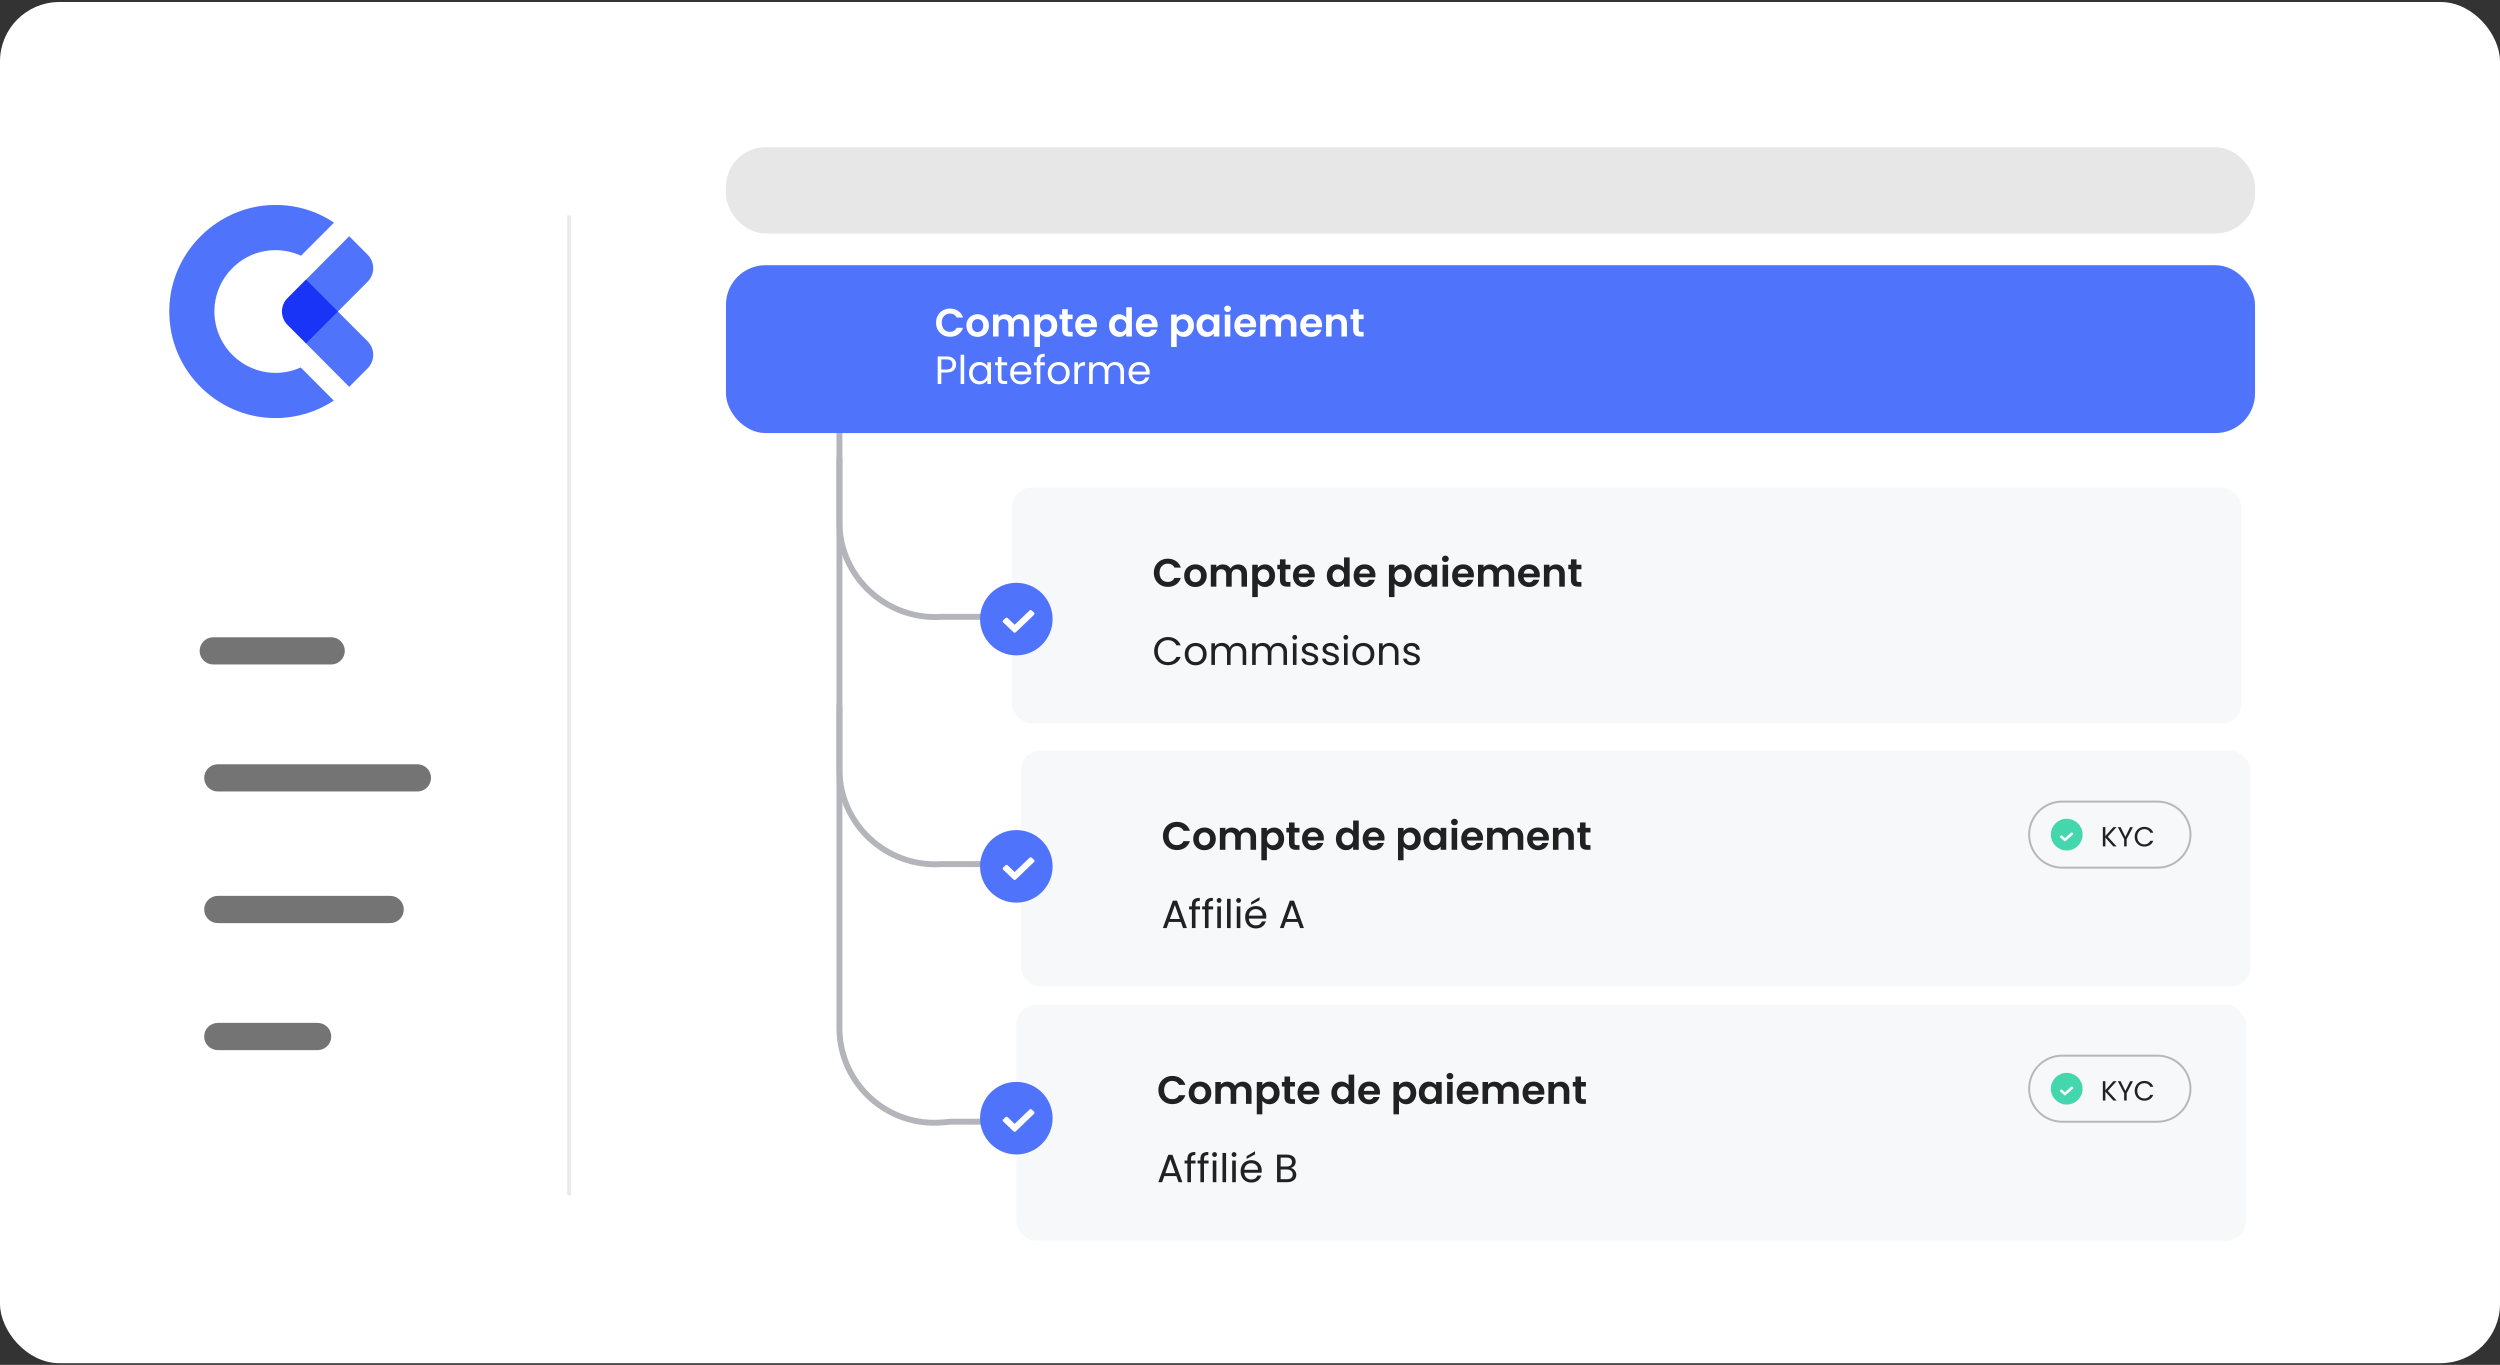 <svg xmlns="http://www.w3.org/2000/svg" xmlns:xlink="http://www.w3.org/1999/xlink" id="Calque_1" viewBox="0 0 631.81 344.93"><rect x="0" y="0" width="631.81" height="344.93" fill="#333333" stroke="none"/><defs><style>.cls-1{fill:#f6f8fa;}.cls-2{fill:#44d6ad;}.cls-3{fill:#fff;}.cls-4,.cls-5,.cls-6,.cls-7{fill:none;}.cls-8{fill:#1934f7;}.cls-9{fill:#212121;}.cls-5{stroke:#b7b7b7;stroke-width:.5px;}.cls-10{fill:#747474;}.cls-11{fill:#5073fb;}.cls-6{stroke:#b4b5bb;stroke-width:1.5px;}.cls-12{fill:#e8e7e7;}.cls-7{stroke:#eaeaea;}.cls-13{clip-path:url(#clippath);}</style><clipPath id="clippath"><rect class="cls-4" x="35.55" y="43.81" width="63.7" height="67.45"></rect></clipPath></defs><rect class="cls-3" y=".51" width="631.81" height="344" rx="15" ry="15"></rect><rect class="cls-1" x="255.71" y="123.21" width="310.75" height="59.63" rx="5" ry="5"></rect><g class="cls-13"><path class="cls-11" d="M77.33,86.78l10.92,10.98,4.67-4.68c1.87-1.88,1.87-4.92,0-6.8l-7.53-7.55,7.53-7.55c1.87-1.88,1.87-4.92,0-6.8l-4.67-4.68-10.9,10.95"></path><path class="cls-11" d="M69.65,94.23c-9.1,0-16.39-7.93-15.37-17.26.76-6.86,6.12-12.5,12.91-13.56,3.19-.5,6.23,0,8.88,1.22l8.35-8.37c-4.44-2.95-9.79-4.62-15.54-4.45-13.76.38-25.2,11.44-26.05,25.21-.97,15.62,11.43,28.64,26.81,28.64,5.43,0,10.49-1.63,14.72-4.42l-8.36-8.38c-1.94.88-4.1,1.38-6.36,1.38h0Z"></path><path class="cls-8" d="M72.66,75.32l4.67-4.68,8.06,8.08-8.06,8.08-4.67-4.68c-1.87-1.88-1.87-4.92,0-6.79Z"></path></g><rect class="cls-11" x="183.47" y="67.02" width="386.43" height="42.43" rx="10" ry="10"></rect><rect class="cls-12" x="183.47" y="37.21" width="386.43" height="21.79" rx="10" ry="10"></rect><line class="cls-7" x1="143.83" y1="54.41" x2="143.83" y2="302.09"></line><path class="cls-3" d="M236.56,81.55c0-.69.15-1.3.46-1.84.31-.55.74-.97,1.27-1.27.54-.31,1.14-.46,1.81-.46.78,0,1.46.2,2.05.6.59.4,1,.95,1.23,1.66h-1.61c-.16-.33-.39-.58-.68-.75-.29-.17-.62-.25-1-.25-.41,0-.77.1-1.09.29-.31.19-.56.45-.74.8-.17.35-.26.75-.26,1.22s.09.87.26,1.22c.18.35.43.62.74.81.32.19.68.28,1.09.28.38,0,.71-.08,1-.25.29-.17.52-.43.68-.76h1.61c-.23.71-.64,1.27-1.23,1.67-.58.39-1.26.59-2.05.59-.67,0-1.27-.15-1.81-.45-.53-.31-.96-.73-1.27-1.27-.31-.54-.46-1.15-.46-1.84ZM247.04,85.14c-.53,0-1.01-.12-1.44-.35-.43-.24-.76-.58-1.01-1.01-.24-.43-.36-.93-.36-1.5s.12-1.07.37-1.5c.25-.43.6-.77,1.03-1,.43-.24.92-.36,1.45-.36s1.02.12,1.45.36c.43.23.77.57,1.02,1,.25.43.38.93.38,1.5s-.13,1.07-.39,1.5c-.25.43-.6.77-1.04,1.01-.43.23-.92.35-1.46.35ZM247.04,83.92c.25,0,.49-.06.71-.18.23-.13.41-.31.54-.56.13-.25.2-.55.2-.9,0-.53-.14-.93-.42-1.21-.27-.29-.61-.43-1.01-.43s-.74.14-1.01.43c-.27.28-.4.68-.4,1.21s.13.93.39,1.22c.27.28.6.42,1,.42ZM257.84,79.43c.68,0,1.23.21,1.64.63.42.41.63.99.63,1.74v3.25h-1.4v-3.06c0-.43-.11-.76-.33-.99-.22-.23-.52-.35-.9-.35s-.68.12-.91.35c-.22.23-.33.56-.33.99v3.06h-1.4v-3.06c0-.43-.11-.76-.33-.99-.22-.23-.52-.35-.9-.35s-.69.12-.92.35c-.22.23-.33.56-.33.99v3.06h-1.4v-5.54h1.4v.67c.18-.23.41-.42.69-.55.29-.13.6-.2.94-.2.43,0,.82.09,1.16.28.34.18.6.44.79.78.18-.32.44-.58.78-.77.35-.19.72-.29,1.12-.29ZM262.83,80.31c.18-.25.43-.46.74-.63.32-.17.68-.26,1.09-.26.47,0,.9.12,1.28.35.39.23.69.57.91,1,.23.43.34.92.34,1.49s-.11,1.07-.34,1.51c-.22.43-.52.77-.91,1.01-.38.24-.81.36-1.28.36-.41,0-.77-.08-1.08-.25-.31-.17-.56-.38-.75-.63v3.43h-1.4v-8.18h1.4v.8ZM265.76,82.26c0-.33-.07-.62-.21-.86-.13-.25-.31-.43-.54-.56-.22-.13-.46-.19-.72-.19s-.49.07-.72.2c-.22.13-.4.31-.54.56-.13.25-.2.54-.2.87s.07.62.2.87c.14.25.32.44.54.57.23.13.47.19.72.19s.5-.07.72-.2c.23-.13.41-.32.54-.57.14-.25.21-.54.21-.88ZM269.84,80.66v2.68c0,.19.04.32.13.41.09.08.25.12.46.12h.65v1.18h-.88c-1.18,0-1.77-.57-1.77-1.72v-2.67h-.66v-1.15h.66v-1.37h1.41v1.37h1.24v1.15h-1.24ZM277.24,82.16c0,.2-.01.38-.04.54h-4.05c.03.4.17.71.42.94.25.23.55.34.91.34.52,0,.89-.22,1.11-.67h1.51c-.16.53-.47.97-.92,1.32-.45.34-1.01.51-1.67.51-.53,0-1.01-.12-1.44-.35-.42-.24-.75-.58-.99-1.01-.23-.43-.35-.93-.35-1.5s.12-1.08.35-1.51c.23-.43.56-.77.98-1,.42-.23.9-.35,1.45-.35s1,.11,1.41.34c.42.23.74.55.97.97.23.41.35.89.35,1.43ZM275.79,81.76c0-.36-.14-.65-.39-.86-.25-.22-.56-.33-.93-.33-.35,0-.64.11-.88.32-.23.21-.38.5-.43.87h2.63ZM280.28,82.26c0-.56.11-1.06.33-1.49.23-.43.53-.77.92-1,.39-.23.82-.35,1.29-.35.36,0,.7.08,1.03.24.33.15.59.36.78.62v-2.63h1.42v7.4h-1.42v-.82c-.17.27-.42.49-.73.66-.31.17-.68.25-1.09.25-.47,0-.89-.12-1.28-.36-.39-.24-.69-.58-.92-1.01-.22-.44-.33-.94-.33-1.51ZM284.64,82.28c0-.34-.07-.63-.2-.87-.13-.25-.31-.43-.54-.56-.23-.13-.47-.2-.73-.2s-.5.06-.72.19c-.22.13-.4.31-.54.56-.13.24-.2.53-.2.86s.07.63.2.88c.14.25.32.44.54.57.23.13.47.2.72.2s.5-.06.73-.19c.23-.13.41-.32.54-.56.13-.25.2-.54.2-.88ZM292.57,82.16c0,.2-.01.38-.04.54h-4.05c.03.4.17.71.42.94.25.23.55.34.91.34.52,0,.89-.22,1.11-.67h1.51c-.16.53-.47.97-.92,1.32-.45.34-1.01.51-1.67.51-.53,0-1.01-.12-1.44-.35-.42-.24-.75-.58-.99-1.01-.23-.43-.35-.93-.35-1.5s.12-1.08.35-1.51c.23-.43.56-.77.98-1,.42-.23.9-.35,1.45-.35s1,.11,1.41.34c.42.23.74.55.97.97.23.41.35.89.35,1.43ZM291.12,81.76c0-.36-.14-.65-.39-.86-.25-.22-.56-.33-.93-.33-.35,0-.64.11-.88.32-.23.21-.38.5-.43.87h2.63ZM297.37,80.31c.18-.25.43-.46.74-.63.32-.17.68-.26,1.09-.26.47,0,.9.12,1.28.35.39.23.69.57.91,1,.23.43.34.92.34,1.49s-.11,1.07-.34,1.51c-.22.43-.52.77-.91,1.01-.38.24-.81.36-1.28.36-.41,0-.77-.08-1.08-.25-.31-.17-.56-.38-.75-.63v3.43h-1.4v-8.18h1.4v.8ZM300.3,82.26c0-.33-.07-.62-.21-.86-.13-.25-.31-.43-.54-.56-.22-.13-.46-.19-.72-.19s-.49.07-.72.2c-.22.13-.4.31-.54.56-.13.25-.2.54-.2.87s.07.62.2.87c.14.25.32.44.54.57.23.13.47.19.72.19s.5-.07.72-.2c.23-.13.41-.32.54-.57.14-.25.21-.54.21-.88ZM302.39,82.26c0-.56.11-1.06.33-1.49.23-.43.53-.77.91-1,.39-.23.82-.35,1.29-.35.41,0,.77.08,1.08.25.31.17.56.38.75.63v-.79h1.41v5.54h-1.41v-.81c-.18.26-.43.48-.75.65-.31.17-.68.25-1.09.25-.47,0-.89-.12-1.28-.36-.38-.24-.68-.58-.91-1.01-.22-.44-.33-.94-.33-1.51ZM306.75,82.28c0-.34-.07-.63-.2-.87-.13-.25-.31-.43-.54-.56-.23-.13-.47-.2-.73-.2s-.5.06-.72.19c-.22.13-.4.31-.54.56-.13.24-.2.53-.2.86s.07.63.2.88c.14.25.32.44.54.57.23.13.47.2.72.2s.5-.06.73-.19c.23-.13.41-.32.54-.56.13-.25.2-.54.2-.88ZM310.24,78.85c-.25,0-.45-.08-.62-.23-.16-.16-.24-.36-.24-.59s.08-.43.24-.58c.17-.16.37-.24.62-.24s.45.08.61.24c.17.15.25.35.25.58s-.08.43-.25.59c-.16.15-.36.23-.61.23ZM310.93,79.51v5.54h-1.4v-5.54h1.4ZM317.46,82.16c0,.2-.01.38-.04.54h-4.05c.03.4.17.71.42.94.25.23.55.34.91.34.52,0,.89-.22,1.11-.67h1.51c-.16.53-.47.97-.92,1.32-.45.34-1.01.51-1.67.51-.53,0-1.01-.12-1.44-.35-.42-.24-.75-.58-.99-1.01-.23-.43-.35-.93-.35-1.5s.12-1.08.35-1.51c.23-.43.56-.77.98-1,.42-.23.9-.35,1.45-.35s1,.11,1.41.34c.42.23.74.55.97.97.23.41.35.89.35,1.43ZM316.01,81.76c0-.36-.14-.65-.39-.86-.25-.22-.56-.33-.93-.33-.35,0-.64.11-.88.32-.23.21-.38.5-.43.87h2.63ZM325.36,79.43c.68,0,1.23.21,1.64.63.42.41.63.99.63,1.74v3.25h-1.4v-3.06c0-.43-.11-.76-.33-.99-.22-.23-.52-.35-.9-.35s-.68.12-.91.35c-.22.23-.33.56-.33.99v3.06h-1.4v-3.06c0-.43-.11-.76-.33-.99-.22-.23-.52-.35-.9-.35s-.69.12-.92.35c-.22.23-.33.56-.33.99v3.06h-1.4v-5.54h1.4v.67c.18-.23.41-.42.69-.55.29-.13.6-.2.94-.2.43,0,.82.09,1.16.28.34.18.6.44.79.78.18-.32.44-.58.78-.77.35-.19.72-.29,1.12-.29ZM334.11,82.16c0,.2-.01.38-.04.54h-4.05c.03.4.17.71.42.94.25.23.55.34.91.34.52,0,.89-.22,1.11-.67h1.51c-.16.53-.47.97-.92,1.32-.45.34-1.01.51-1.67.51-.53,0-1.01-.12-1.44-.35-.42-.24-.75-.58-.99-1.01-.23-.43-.35-.93-.35-1.5s.12-1.08.35-1.51c.23-.43.56-.77.98-1,.42-.23.9-.35,1.45-.35s1,.11,1.41.34c.42.23.74.55.97.97.23.41.35.89.35,1.43ZM332.66,81.76c0-.36-.14-.65-.39-.86-.25-.22-.56-.33-.93-.33-.35,0-.64.11-.88.32-.23.21-.38.5-.43.87h2.63ZM338.2,79.43c.66,0,1.19.21,1.6.63.41.41.61.99.61,1.74v3.25h-1.4v-3.06c0-.44-.11-.78-.33-1.01-.22-.24-.52-.36-.9-.36s-.69.12-.92.36c-.22.23-.33.57-.33,1.01v3.06h-1.4v-5.54h1.4v.69c.19-.24.42-.43.71-.56.29-.14.61-.21.96-.21ZM343.38,80.66v2.68c0,.19.04.32.13.41.09.08.25.12.46.12h.65v1.18h-.88c-1.18,0-1.77-.57-1.77-1.72v-2.67h-.66v-1.15h.66v-1.37h1.41v1.37h1.24v1.15h-1.24ZM241.64,92.12c0,.58-.2,1.06-.6,1.45-.39.38-1,.57-1.81.57h-1.34v2.91h-.91v-6.97h2.25c.79,0,1.38.19,1.79.57.41.38.62.87.62,1.47ZM239.23,93.39c.51,0,.88-.11,1.12-.33s.36-.53.36-.94c0-.86-.49-1.29-1.48-1.29h-1.34v2.56h1.34ZM243.68,89.65v7.4h-.91v-7.4h.91ZM244.89,94.29c0-.56.11-1.05.34-1.47.23-.43.54-.76.93-.99.4-.23.84-.35,1.33-.35s.9.1,1.25.31c.35.21.62.47.79.78v-1h.92v5.48h-.92v-1.02c-.18.32-.45.59-.81.8-.35.21-.77.31-1.24.31s-.93-.12-1.32-.36-.7-.58-.93-1.01c-.23-.43-.34-.93-.34-1.48ZM249.53,94.3c0-.41-.08-.77-.25-1.08-.17-.31-.39-.54-.68-.7-.28-.17-.59-.25-.93-.25s-.65.08-.93.24-.5.39-.67.7c-.17.31-.25.67-.25,1.08s.08.79.25,1.1c.17.31.39.54.67.71.28.16.59.24.93.24s.65-.08.93-.24c.29-.17.51-.4.68-.71.17-.31.25-.68.25-1.09ZM253.1,92.32v3.23c0,.27.06.46.17.57.11.11.31.16.59.16h.67v.77h-.82c-.51,0-.89-.12-1.14-.35-.25-.23-.38-.62-.38-1.15v-3.23h-.71v-.75h.71v-1.38h.91v1.38h1.43v.75h-1.43ZM260.63,94.1c0,.17-.01.36-.03.55h-4.38c.03.54.22.96.55,1.27.34.3.75.45,1.23.45.39,0,.72-.09.98-.27.27-.19.45-.43.56-.74h.98c-.15.53-.44.96-.88,1.29-.44.33-.99.49-1.64.49-.52,0-.99-.12-1.4-.35-.41-.23-.73-.56-.96-.99-.23-.43-.35-.93-.35-1.5s.11-1.06.34-1.49c.23-.43.54-.75.95-.98.41-.23.89-.35,1.42-.35s.98.11,1.38.34c.4.23.71.54.92.94.22.39.33.84.33,1.34ZM259.69,93.91c0-.35-.08-.64-.23-.89-.15-.25-.36-.44-.63-.57-.26-.13-.55-.2-.87-.2-.46,0-.85.15-1.18.44-.32.29-.5.7-.55,1.22h3.46ZM264.07,92.32h-1.15v4.73h-.91v-4.73h-.71v-.75h.71v-.39c0-.61.16-1.06.47-1.34.32-.29.83-.43,1.53-.43v.76c-.4,0-.68.08-.85.24-.16.15-.24.41-.24.77v.39h1.15v.75ZM267.52,97.14c-.51,0-.98-.12-1.4-.35-.41-.23-.74-.56-.98-.99-.23-.43-.35-.93-.35-1.5s.12-1.05.36-1.48c.25-.43.58-.76,1-.99.42-.23.89-.35,1.41-.35s.99.12,1.41.35c.42.23.75.55.99.98.25.43.37.92.37,1.49s-.13,1.07-.38,1.5c-.25.43-.58.76-1.01.99-.43.23-.9.35-1.42.35ZM267.52,96.34c.33,0,.63-.08.92-.23.29-.15.52-.38.69-.69.18-.31.27-.68.27-1.12s-.09-.81-.26-1.12c-.17-.31-.4-.53-.68-.68-.28-.15-.58-.23-.91-.23s-.64.08-.92.23c-.27.15-.49.37-.66.68-.17.31-.25.68-.25,1.12s.08.82.24,1.13c.17.31.39.54.66.69.27.15.57.22.9.22ZM272.43,92.46c.16-.31.39-.56.68-.73.3-.17.66-.26,1.09-.26v.94h-.24c-1.02,0-1.53.55-1.53,1.66v2.98h-.91v-5.48h.91v.89ZM281.84,91.47c.43,0,.81.09,1.14.27.33.17.6.44.79.79.19.35.29.78.29,1.29v3.23h-.9v-3.1c0-.55-.14-.96-.41-1.25-.27-.29-.63-.44-1.09-.44s-.85.15-1.13.46c-.28.3-.42.74-.42,1.31v3.02h-.9v-3.1c0-.55-.14-.96-.41-1.25-.27-.29-.63-.44-1.09-.44s-.85.15-1.13.46c-.28.3-.42.74-.42,1.31v3.02h-.91v-5.48h.91v.79c.18-.29.42-.51.72-.66.31-.15.64-.23,1.01-.23.46,0,.87.1,1.22.31.35.21.62.51.79.91.15-.39.41-.69.76-.9.35-.21.75-.32,1.18-.32ZM290.56,94.1c0,.17-.01.36-.03.55h-4.38c.03.54.22.96.55,1.27.34.3.75.45,1.23.45.39,0,.72-.09.98-.27.27-.19.45-.43.56-.74h.98c-.15.53-.44.96-.88,1.29-.44.33-.99.49-1.64.49-.52,0-.99-.12-1.4-.35-.41-.23-.73-.56-.96-.99-.23-.43-.35-.93-.35-1.5s.11-1.06.34-1.49c.23-.43.54-.75.95-.98.41-.23.89-.35,1.42-.35s.98.11,1.38.34c.4.23.71.54.92.94.22.39.33.84.33,1.34ZM289.62,93.91c0-.35-.08-.64-.23-.89-.15-.25-.36-.44-.63-.57-.26-.13-.55-.2-.87-.2-.46,0-.85.15-1.18.44-.32.29-.5.7-.55,1.22h3.46Z"></path><path class="cls-9" d="M291.6,144.76c0-.69.15-1.3.46-1.84.31-.55.74-.97,1.27-1.27.54-.31,1.14-.46,1.81-.46.78,0,1.46.2,2.05.6.59.4,1,.95,1.23,1.66h-1.61c-.16-.33-.39-.58-.68-.75-.29-.17-.62-.25-1-.25-.41,0-.77.1-1.09.29-.31.19-.56.45-.74.8-.17.35-.26.75-.26,1.22s.09.87.26,1.22c.18.35.43.62.74.81.32.19.68.28,1.09.28.38,0,.71-.08,1-.25.29-.17.52-.43.68-.76h1.61c-.23.71-.64,1.27-1.23,1.67-.58.39-1.26.59-2.05.59-.67,0-1.27-.15-1.81-.45-.53-.31-.96-.73-1.27-1.27-.31-.54-.46-1.15-.46-1.84ZM302.08,148.35c-.53,0-1.01-.12-1.44-.35-.43-.24-.76-.58-1.01-1.01-.24-.43-.36-.93-.36-1.5s.12-1.07.37-1.5c.25-.43.6-.77,1.03-1,.43-.24.92-.36,1.45-.36s1.02.12,1.45.36c.43.23.77.57,1.02,1,.25.43.38.93.38,1.5s-.13,1.07-.39,1.5c-.25.43-.6.77-1.04,1.01-.43.23-.92.35-1.46.35ZM302.08,147.13c.25,0,.49-.06.71-.18.23-.13.41-.31.54-.56.13-.25.2-.55.2-.9,0-.53-.14-.93-.42-1.21-.27-.29-.61-.43-1.01-.43s-.74.14-1.01.43c-.27.28-.4.68-.4,1.21s.13.93.39,1.22c.27.28.6.42,1,.42ZM312.88,142.64c.68,0,1.23.21,1.64.63.42.41.63.99.63,1.74v3.25h-1.4v-3.06c0-.43-.11-.76-.33-.99-.22-.23-.52-.35-.9-.35s-.68.12-.91.35c-.22.23-.33.56-.33.99v3.06h-1.4v-3.06c0-.43-.11-.76-.33-.99-.22-.23-.52-.35-.9-.35s-.69.12-.92.35c-.22.23-.33.56-.33.99v3.06h-1.4v-5.54h1.4v.67c.18-.23.41-.42.69-.55.29-.13.6-.2.94-.2.43,0,.82.09,1.16.28.34.18.6.44.79.78.18-.32.44-.58.78-.77.35-.19.72-.29,1.12-.29ZM317.87,143.52c.18-.25.43-.46.74-.63.32-.17.68-.26,1.09-.26.47,0,.9.12,1.28.35.39.23.69.57.91,1,.23.43.34.92.34,1.49s-.11,1.07-.34,1.51c-.22.43-.52.77-.91,1.01-.38.24-.81.36-1.28.36-.41,0-.77-.08-1.08-.25-.31-.17-.56-.38-.75-.63v3.43h-1.4v-8.18h1.4v.8ZM320.8,145.47c0-.33-.07-.62-.21-.86-.13-.25-.31-.43-.54-.56-.22-.13-.46-.19-.72-.19s-.49.07-.72.2c-.22.13-.4.31-.54.56-.13.25-.2.54-.2.87s.07.62.2.87c.14.25.32.44.54.57.23.13.47.19.72.19s.5-.07.72-.2c.23-.13.41-.32.54-.57.14-.25.21-.54.21-.88ZM324.88,143.87v2.68c0,.19.04.32.13.41.09.08.25.12.46.12h.65v1.18h-.88c-1.18,0-1.77-.57-1.77-1.72v-2.67h-.66v-1.15h.66v-1.37h1.41v1.37h1.24v1.15h-1.24ZM332.28,145.37c0,.2-.01.38-.04.54h-4.05c.03.4.17.71.42.94.25.23.55.34.91.34.52,0,.89-.22,1.11-.67h1.51c-.16.53-.47.97-.92,1.32-.45.34-1.01.51-1.67.51-.53,0-1.01-.12-1.44-.35-.42-.24-.75-.58-.99-1.01-.23-.43-.35-.93-.35-1.5s.12-1.08.35-1.51c.23-.43.56-.77.98-1,.42-.23.9-.35,1.45-.35s1,.11,1.41.34c.42.23.74.55.97.97.23.41.35.89.35,1.43ZM330.83,144.97c0-.36-.14-.65-.39-.86-.25-.22-.56-.33-.93-.33-.35,0-.64.11-.88.32-.23.21-.38.5-.43.87h2.63ZM335.32,145.47c0-.56.11-1.06.33-1.49.23-.43.53-.77.92-1,.39-.23.82-.35,1.29-.35.36,0,.7.08,1.03.24.33.15.59.36.78.62v-2.63h1.42v7.4h-1.42v-.82c-.17.27-.42.49-.73.66-.31.17-.68.25-1.09.25-.47,0-.89-.12-1.28-.36-.39-.24-.69-.58-.92-1.01-.22-.44-.33-.94-.33-1.51ZM339.68,145.49c0-.34-.07-.63-.2-.87-.13-.25-.31-.43-.54-.56-.23-.13-.47-.2-.73-.2s-.5.06-.72.19c-.22.13-.4.31-.54.56-.13.24-.2.53-.2.86s.07.63.2.88c.14.25.32.44.54.57.23.13.47.2.72.2s.5-.06.73-.19c.23-.13.41-.32.54-.56.13-.25.2-.54.2-.88ZM347.61,145.37c0,.2-.01.38-.04.54h-4.05c.03.4.17.71.42.94.25.23.55.34.91.34.52,0,.89-.22,1.11-.67h1.51c-.16.53-.47.97-.92,1.32-.45.34-1.01.51-1.67.51-.53,0-1.01-.12-1.44-.35-.42-.24-.75-.58-.99-1.01-.23-.43-.35-.93-.35-1.5s.12-1.08.35-1.51c.23-.43.56-.77.98-1,.42-.23.9-.35,1.45-.35s1,.11,1.41.34c.42.23.74.55.97.97.23.41.35.89.35,1.43ZM346.16,144.97c0-.36-.14-.65-.39-.86-.25-.22-.56-.33-.93-.33-.35,0-.64.11-.88.32-.23.21-.38.5-.43.87h2.63ZM352.42,143.52c.18-.25.43-.46.74-.63.32-.17.68-.26,1.09-.26.47,0,.9.12,1.28.35.39.23.69.57.91,1,.23.43.34.92.34,1.49s-.11,1.07-.34,1.51c-.22.43-.52.77-.91,1.01-.38.24-.81.36-1.28.36-.41,0-.77-.08-1.08-.25-.31-.17-.56-.38-.75-.63v3.43h-1.4v-8.18h1.4v.8ZM355.35,145.47c0-.33-.07-.62-.21-.86-.13-.25-.31-.43-.54-.56-.22-.13-.46-.19-.72-.19s-.49.07-.72.2c-.22.13-.4.31-.54.56-.13.25-.2.54-.2.87s.07.62.2.87c.14.25.32.44.54.57.23.13.47.19.72.19s.5-.07.72-.2c.23-.13.41-.32.54-.57.14-.25.21-.54.21-.88ZM357.43,145.47c0-.56.11-1.06.33-1.49.23-.43.53-.77.91-1,.39-.23.82-.35,1.29-.35.41,0,.77.08,1.08.25.31.17.56.38.75.63v-.79h1.41v5.54h-1.41v-.81c-.18.26-.43.48-.75.65-.31.17-.68.25-1.09.25-.47,0-.89-.12-1.28-.36-.38-.24-.68-.58-.91-1.01-.22-.44-.33-.94-.33-1.51ZM361.79,145.49c0-.34-.07-.63-.2-.87-.13-.25-.31-.43-.54-.56-.23-.13-.47-.2-.73-.2s-.5.06-.72.19c-.22.13-.4.31-.54.56-.13.24-.2.53-.2.86s.07.63.2.88c.14.25.32.44.54.57.23.13.47.2.72.2s.5-.06.73-.19c.23-.13.41-.32.54-.56.13-.25.2-.54.2-.88ZM365.28,142.06c-.25,0-.45-.08-.62-.23-.16-.16-.24-.36-.24-.59s.08-.43.24-.58c.17-.16.37-.24.62-.24s.45.08.61.24c.17.15.25.35.25.58s-.08.43-.25.59c-.16.15-.36.23-.61.23ZM365.97,142.72v5.54h-1.4v-5.54h1.4ZM372.5,145.37c0,.2-.01.38-.04.54h-4.05c.03.4.17.71.42.94.25.23.55.34.91.34.52,0,.89-.22,1.11-.67h1.51c-.16.53-.47.97-.92,1.32-.45.34-1.01.51-1.67.51-.53,0-1.01-.12-1.44-.35-.42-.24-.75-.58-.99-1.01-.23-.43-.35-.93-.35-1.5s.12-1.08.35-1.51c.23-.43.56-.77.98-1,.42-.23.9-.35,1.45-.35s1,.11,1.41.34c.42.23.74.55.97.97.23.41.35.89.35,1.43ZM371.05,144.97c0-.36-.14-.65-.39-.86-.25-.22-.56-.33-.93-.33-.35,0-.64.11-.88.32-.23.21-.38.5-.43.87h2.63ZM380.41,142.64c.68,0,1.23.21,1.64.63.42.41.63.99.63,1.74v3.25h-1.4v-3.06c0-.43-.11-.76-.33-.99-.22-.23-.52-.35-.9-.35s-.68.12-.91.35c-.22.23-.33.56-.33.99v3.06h-1.4v-3.06c0-.43-.11-.76-.33-.99-.22-.23-.52-.35-.9-.35s-.69.12-.92.35c-.22.23-.33.56-.33.99v3.06h-1.4v-5.54h1.4v.67c.18-.23.41-.42.69-.55.29-.13.6-.2.94-.2.43,0,.82.09,1.16.28.34.18.6.44.79.78.18-.32.44-.58.78-.77.35-.19.72-.29,1.12-.29ZM389.15,145.37c0,.2-.01.38-.04.54h-4.05c.03.4.17.71.42.94.25.23.55.34.91.34.52,0,.89-.22,1.11-.67h1.51c-.16.53-.47.97-.92,1.32-.45.34-1.01.51-1.67.51-.53,0-1.01-.12-1.44-.35-.42-.24-.75-.58-.99-1.01-.23-.43-.35-.93-.35-1.5s.12-1.08.35-1.51c.23-.43.56-.77.98-1,.42-.23.9-.35,1.45-.35s1,.11,1.41.34c.42.23.74.55.97.97.23.41.35.89.35,1.43ZM387.7,144.97c0-.36-.14-.65-.39-.86-.25-.22-.56-.33-.93-.33-.35,0-.64.11-.88.32-.23.21-.38.5-.43.87h2.63ZM393.25,142.64c.66,0,1.19.21,1.6.63.41.41.61.99.61,1.74v3.25h-1.4v-3.06c0-.44-.11-.78-.33-1.01-.22-.24-.52-.36-.9-.36s-.69.12-.92.36c-.22.23-.33.57-.33,1.01v3.06h-1.4v-5.54h1.4v.69c.19-.24.42-.43.71-.56.29-.14.61-.21.96-.21ZM398.42,143.87v2.68c0,.19.04.32.13.41.09.08.25.12.46.12h.65v1.18h-.88c-1.18,0-1.77-.57-1.77-1.72v-2.67h-.66v-1.15h.66v-1.37h1.41v1.37h1.24v1.15h-1.24Z"></path><path class="cls-10" d="M50.45,164.49h0c0-1.9,1.54-3.44,3.44-3.44h29.81c1.9,0,3.44,1.54,3.44,3.44h0c0,1.9-1.54,3.44-3.44,3.44h-29.81c-1.9,0-3.44-1.54-3.44-3.44Z"></path><path class="cls-10" d="M51.6,196.59h0c0-1.9,1.54-3.44,3.44-3.44h50.45c1.9,0,3.44,1.54,3.44,3.44h0c0,1.9-1.54,3.44-3.44,3.44h-50.45c-1.9,0-3.44-1.54-3.44-3.44Z"></path><path class="cls-10" d="M51.6,229.85h0c0-1.9,1.54-3.44,3.44-3.44h43.57c1.9,0,3.44,1.54,3.44,3.44h0c0,1.9-1.54,3.44-3.44,3.44h-43.57c-1.9,0-3.44-1.54-3.44-3.44Z"></path><path class="cls-10" d="M51.6,261.95h0c0-1.9,1.54-3.44,3.44-3.44h25.23c1.9,0,3.44,1.54,3.44,3.44h0c0,1.9-1.54,3.44-3.44,3.44h-25.23c-1.9,0-3.44-1.54-3.44-3.44Z"></path><path class="cls-9" d="M291.68,164.56c0-.68.15-1.29.46-1.83.31-.55.72-.97,1.25-1.28.53-.31,1.12-.46,1.77-.46.76,0,1.42.18,1.99.55.57.37.98.89,1.24,1.56h-1.09c-.19-.42-.47-.74-.84-.97-.36-.23-.79-.34-1.3-.34s-.92.11-1.31.34c-.39.23-.69.55-.91.97-.22.41-.33.9-.33,1.46s.11,1.04.33,1.46c.22.41.52.73.91.96.39.23.82.34,1.31.34s.94-.11,1.3-.33c.37-.23.65-.55.84-.97h1.09c-.26.67-.67,1.18-1.24,1.55-.57.36-1.23.54-1.99.54-.65,0-1.24-.15-1.77-.45-.53-.31-.94-.73-1.25-1.27-.31-.54-.46-1.15-.46-1.83ZM302.14,168.14c-.51,0-.98-.12-1.4-.35-.41-.23-.74-.56-.98-.99-.23-.43-.35-.93-.35-1.5s.12-1.05.36-1.48c.25-.43.58-.76,1-.99.42-.23.89-.35,1.41-.35s.99.12,1.41.35c.42.23.75.55.99.98.25.43.37.92.37,1.49s-.13,1.07-.38,1.5c-.25.43-.58.76-1.01.99-.43.23-.9.35-1.42.35ZM302.14,167.34c.33,0,.63-.08.92-.23.29-.15.52-.38.69-.69.18-.31.27-.68.27-1.12s-.09-.81-.26-1.12c-.17-.31-.4-.53-.68-.68-.28-.15-.58-.23-.91-.23s-.64.08-.92.23c-.27.15-.49.37-.66.68-.17.31-.25.68-.25,1.12s.08.82.24,1.13c.17.31.39.54.66.69.27.15.57.22.9.22ZM312.73,162.47c.43,0,.81.09,1.14.27.33.17.6.44.79.79.19.35.29.78.29,1.29v3.23h-.9v-3.1c0-.55-.14-.96-.41-1.25-.27-.29-.63-.44-1.09-.44s-.85.15-1.13.46c-.28.3-.42.74-.42,1.31v3.02h-.9v-3.1c0-.55-.14-.96-.41-1.25-.27-.29-.63-.44-1.09-.44s-.85.15-1.13.46c-.28.3-.42.74-.42,1.31v3.02h-.91v-5.48h.91v.79c.18-.29.42-.51.72-.66.31-.15.64-.23,1.01-.23.46,0,.87.1,1.22.31.35.21.62.51.79.91.15-.39.41-.69.76-.9.35-.21.75-.32,1.18-.32ZM323.04,162.47c.43,0,.81.09,1.14.27.33.17.6.44.79.79.19.35.29.78.29,1.29v3.23h-.9v-3.1c0-.55-.14-.96-.41-1.25-.27-.29-.63-.44-1.09-.44s-.85.15-1.13.46c-.28.3-.42.74-.42,1.31v3.02h-.9v-3.1c0-.55-.14-.96-.41-1.25-.27-.29-.63-.44-1.09-.44s-.85.15-1.13.46c-.28.3-.42.74-.42,1.31v3.02h-.91v-5.48h.91v.79c.18-.29.42-.51.72-.66.31-.15.64-.23,1.01-.23.46,0,.87.1,1.22.31.35.21.62.51.79.91.15-.39.41-.69.76-.9.35-.21.75-.32,1.18-.32ZM327.22,161.68c-.17,0-.32-.06-.44-.18s-.18-.27-.18-.44.06-.32.18-.44c.12-.12.27-.18.44-.18s.31.06.42.18c.12.12.18.27.18.44s-.06.32-.18.44c-.11.12-.25.18-.42.18ZM327.66,162.57v5.48h-.91v-5.48h.91ZM331.15,168.14c-.42,0-.8-.07-1.13-.21-.33-.15-.6-.35-.79-.6-.19-.26-.3-.56-.32-.89h.94c.03.27.15.5.38.67.23.17.54.26.91.26.35,0,.62-.08.82-.23.2-.15.3-.35.3-.58s-.11-.42-.32-.53c-.21-.12-.54-.24-.99-.35-.41-.11-.74-.21-1-.32-.25-.11-.47-.28-.66-.49-.18-.22-.27-.51-.27-.86,0-.28.08-.54.25-.77.17-.23.4-.42.71-.55.31-.14.66-.21,1.05-.21.61,0,1.1.15,1.47.46.37.31.57.73.6,1.26h-.91c-.02-.29-.14-.52-.35-.69-.21-.17-.49-.26-.84-.26-.33,0-.59.07-.78.21-.19.14-.29.32-.29.55,0,.18.06.33.17.45.12.11.27.21.44.28.18.07.43.14.74.23.39.11.71.21.96.32.25.1.46.25.63.46.18.21.27.48.28.81,0,.3-.08.57-.25.81-.17.24-.4.43-.71.57-.3.13-.65.2-1.04.2ZM336.38,168.14c-.42,0-.8-.07-1.13-.21-.33-.15-.6-.35-.79-.6-.19-.26-.3-.56-.32-.89h.94c.03.27.15.5.38.67.23.17.54.26.91.26.35,0,.62-.08.82-.23.2-.15.3-.35.3-.58s-.11-.42-.32-.53c-.21-.12-.54-.24-.99-.35-.41-.11-.74-.21-1-.32-.25-.11-.47-.28-.66-.49-.18-.22-.27-.51-.27-.86,0-.28.08-.54.25-.77.17-.23.4-.42.71-.55.31-.14.66-.21,1.05-.21.61,0,1.1.15,1.47.46.37.31.57.73.6,1.26h-.91c-.02-.29-.14-.52-.35-.69-.21-.17-.49-.26-.84-.26-.33,0-.59.07-.78.21-.19.14-.29.32-.29.55,0,.18.06.33.17.45.12.11.27.21.44.28.18.07.43.14.74.23.39.11.71.21.96.32.25.1.46.25.63.46.18.21.27.48.28.81,0,.3-.08.57-.25.81-.17.24-.4.43-.71.57-.3.13-.65.2-1.04.2ZM340.13,161.68c-.17,0-.32-.06-.44-.18s-.18-.27-.18-.44.06-.32.18-.44c.12-.12.27-.18.44-.18s.31.06.42.18c.12.12.18.27.18.44s-.06.32-.18.44c-.11.12-.25.18-.42.18ZM340.57,162.57v5.48h-.91v-5.48h.91ZM344.51,168.14c-.51,0-.98-.12-1.4-.35-.41-.23-.74-.56-.98-.99-.23-.43-.35-.93-.35-1.5s.12-1.05.36-1.48c.25-.43.58-.76,1-.99.42-.23.89-.35,1.41-.35s.99.12,1.41.35c.42.23.75.55.99.98.25.43.37.92.37,1.49s-.13,1.07-.38,1.5c-.25.43-.58.76-1.01.99-.43.23-.9.35-1.42.35ZM344.51,167.34c.33,0,.63-.08.92-.23.29-.15.52-.38.69-.69.18-.31.27-.68.27-1.12s-.09-.81-.26-1.12c-.17-.31-.4-.53-.68-.68-.28-.15-.58-.23-.91-.23s-.64.08-.92.23c-.27.15-.49.37-.66.68-.17.31-.25.68-.25,1.12s.08.82.24,1.13c.17.31.39.54.66.69.27.15.57.22.9.22ZM351.19,162.47c.67,0,1.21.2,1.62.61.41.4.62.98.62,1.74v3.23h-.9v-3.1c0-.55-.14-.96-.41-1.25-.27-.29-.65-.44-1.12-.44s-.86.15-1.15.45c-.28.3-.42.74-.42,1.31v3.03h-.91v-5.48h.91v.78c.18-.28.42-.5.73-.65.31-.15.66-.23,1.03-.23ZM356.85,168.14c-.42,0-.8-.07-1.13-.21-.33-.15-.6-.35-.79-.6-.19-.26-.3-.56-.32-.89h.94c.03.27.15.5.38.67.23.17.54.26.91.26.35,0,.62-.08.82-.23.2-.15.3-.35.3-.58s-.11-.42-.32-.53c-.21-.12-.54-.24-.99-.35-.41-.11-.74-.21-1-.32-.25-.11-.47-.28-.66-.49-.18-.22-.27-.51-.27-.86,0-.28.08-.54.25-.77.17-.23.4-.42.71-.55.31-.14.66-.21,1.05-.21.61,0,1.1.15,1.47.46.37.31.57.73.6,1.26h-.91c-.02-.29-.14-.52-.35-.69-.21-.17-.49-.26-.84-.26-.33,0-.59.07-.78.21-.19.14-.29.32-.29.55,0,.18.06.33.17.45.12.11.27.21.44.28.18.07.43.14.74.23.39.11.71.21.96.32.25.1.46.25.63.46.18.21.27.48.28.81,0,.3-.08.57-.25.81-.17.24-.4.43-.71.57-.3.13-.65.2-1.04.2Z"></path><path class="cls-6" d="M252.27,283.48h-12.04l-1.92.17c-14.05,1.28-26.17-9.79-26.17-23.9V109.45"></path><rect class="cls-1" x="258" y="189.71" width="310.75" height="59.63" rx="5" ry="5"></rect><path class="cls-9" d="M293.9,211.27c0-.69.15-1.3.46-1.84.31-.55.74-.97,1.27-1.27.54-.31,1.14-.46,1.81-.46.78,0,1.46.2,2.05.6.59.4,1,.95,1.23,1.66h-1.61c-.16-.33-.39-.58-.68-.75-.29-.17-.62-.25-1-.25-.41,0-.77.1-1.09.29-.31.19-.56.45-.74.8-.17.35-.26.75-.26,1.22s.09.87.26,1.22c.18.35.43.62.74.81.32.19.68.28,1.09.28.38,0,.71-.08,1-.25.29-.17.52-.43.68-.76h1.61c-.23.71-.64,1.27-1.23,1.67-.58.39-1.26.59-2.05.59-.67,0-1.27-.15-1.81-.45-.53-.31-.96-.73-1.27-1.27-.31-.54-.46-1.15-.46-1.84ZM304.37,214.86c-.53,0-1.01-.12-1.44-.35-.43-.24-.76-.58-1.01-1.01-.24-.43-.36-.93-.36-1.5s.12-1.07.37-1.5c.25-.43.6-.77,1.03-1,.43-.24.92-.36,1.45-.36s1.02.12,1.45.36c.43.23.77.57,1.02,1,.25.43.38.93.38,1.5s-.13,1.07-.39,1.5c-.25.43-.6.77-1.04,1.01-.43.23-.92.35-1.46.35ZM304.37,213.64c.25,0,.49-.06.71-.18.23-.13.41-.31.54-.56.13-.25.2-.55.2-.9,0-.53-.14-.93-.42-1.21-.27-.29-.61-.43-1.01-.43s-.74.14-1.01.43c-.27.28-.4.68-.4,1.21s.13.93.39,1.22c.27.28.6.42,1,.42ZM315.17,209.15c.68,0,1.23.21,1.64.63.42.41.63.99.63,1.74v3.25h-1.4v-3.06c0-.43-.11-.76-.33-.99-.22-.23-.52-.35-.9-.35s-.68.12-.91.35c-.22.23-.33.56-.33.99v3.06h-1.4v-3.06c0-.43-.11-.76-.33-.99-.22-.23-.52-.35-.9-.35s-.69.12-.92.35c-.22.23-.33.56-.33.99v3.06h-1.4v-5.54h1.4v.67c.18-.23.41-.42.69-.55.29-.13.6-.2.94-.2.43,0,.82.09,1.16.28.34.18.6.44.79.78.18-.32.44-.58.78-.77.35-.19.72-.29,1.12-.29ZM320.17,210.03c.18-.25.43-.46.74-.63.32-.17.68-.26,1.09-.26.47,0,.9.12,1.28.35.39.23.69.57.91,1,.23.43.34.92.34,1.49s-.11,1.07-.34,1.51c-.22.43-.52.77-.91,1.01-.38.24-.81.36-1.28.36-.41,0-.77-.08-1.08-.25-.31-.17-.56-.38-.75-.63v3.43h-1.4v-8.18h1.4v.8ZM323.1,211.98c0-.33-.07-.62-.21-.86-.13-.25-.31-.43-.54-.56-.22-.13-.46-.19-.72-.19s-.49.07-.72.2c-.22.13-.4.31-.54.56-.13.25-.2.54-.2.87s.07.62.2.87c.14.25.32.44.54.57.23.13.47.19.72.19s.5-.07.72-.2c.23-.13.41-.32.54-.57.14-.25.21-.54.21-.88ZM327.17,210.38v2.68c0,.19.04.32.13.41.09.08.25.12.46.12h.65v1.18h-.88c-1.18,0-1.77-.57-1.77-1.72v-2.67h-.66v-1.15h.66v-1.37h1.41v1.37h1.24v1.15h-1.24ZM334.57,211.88c0,.2-.01.38-.04.54h-4.05c.03.4.17.71.42.94.25.23.55.34.91.34.52,0,.89-.22,1.11-.67h1.51c-.16.53-.47.97-.92,1.32-.45.34-1.01.51-1.67.51-.53,0-1.01-.12-1.44-.35-.42-.24-.75-.58-.99-1.01-.23-.43-.35-.93-.35-1.5s.12-1.08.35-1.51c.23-.43.56-.77.98-1,.42-.23.9-.35,1.45-.35s1,.11,1.41.34c.42.23.74.55.97.97.23.41.35.89.35,1.43ZM333.12,211.48c0-.36-.14-.65-.39-.86-.25-.22-.56-.33-.93-.33-.35,0-.64.11-.88.32-.23.21-.38.5-.43.87h2.63ZM337.62,211.98c0-.56.11-1.06.33-1.49.23-.43.53-.77.92-1,.39-.23.82-.35,1.29-.35.36,0,.7.08,1.03.24.33.15.59.36.78.62v-2.63h1.42v7.4h-1.42v-.82c-.17.27-.42.49-.73.66-.31.17-.68.25-1.09.25-.47,0-.89-.12-1.28-.36s-.69-.58-.92-1.01c-.22-.44-.33-.94-.33-1.51ZM341.98,212c0-.34-.07-.63-.2-.87-.13-.25-.31-.43-.54-.56-.23-.13-.47-.2-.73-.2s-.5.06-.72.19c-.22.13-.4.31-.54.56-.13.24-.2.53-.2.86s.07.63.2.88c.14.25.32.44.54.57.23.13.47.2.72.2s.5-.06.73-.19c.23-.13.41-.32.54-.56.13-.25.2-.54.2-.88ZM349.9,211.88c0,.2-.01.38-.04.54h-4.05c.03.4.17.71.42.94.25.23.55.34.91.34.52,0,.89-.22,1.11-.67h1.51c-.16.53-.47.97-.92,1.32-.45.34-1.01.51-1.67.51-.53,0-1.01-.12-1.44-.35-.42-.24-.75-.58-.99-1.01-.23-.43-.35-.93-.35-1.5s.12-1.08.35-1.51c.23-.43.56-.77.98-1,.42-.23.9-.35,1.45-.35s1,.11,1.41.34c.42.23.74.55.97.97.23.41.35.89.35,1.43ZM348.45,211.48c0-.36-.14-.65-.39-.86-.25-.22-.56-.33-.93-.33-.35,0-.64.11-.88.32-.23.21-.38.5-.43.87h2.63ZM354.71,210.03c.18-.25.43-.46.74-.63.32-.17.68-.26,1.09-.26.47,0,.9.12,1.28.35.39.23.69.57.91,1,.23.43.34.92.34,1.49s-.11,1.07-.34,1.51c-.22.43-.52.77-.91,1.01-.38.24-.81.36-1.28.36-.41,0-.77-.08-1.08-.25-.31-.17-.56-.38-.75-.63v3.43h-1.4v-8.18h1.4v.8ZM357.64,211.98c0-.33-.07-.62-.21-.86-.13-.25-.31-.43-.54-.56-.22-.13-.46-.19-.72-.19s-.49.07-.72.2c-.22.13-.4.31-.54.56-.13.25-.2.54-.2.87s.07.62.2.87c.14.25.32.44.54.57.23.13.47.19.72.19s.5-.07.72-.2c.23-.13.41-.32.54-.57.14-.25.21-.54.21-.88ZM359.73,211.98c0-.56.11-1.06.33-1.49.23-.43.53-.77.91-1,.39-.23.82-.35,1.29-.35.41,0,.77.08,1.08.25.31.17.56.38.75.63v-.79h1.41v5.54h-1.41v-.81c-.18.26-.43.48-.75.65-.31.17-.68.25-1.09.25-.47,0-.89-.12-1.28-.36-.38-.24-.68-.58-.91-1.01-.22-.44-.33-.94-.33-1.51ZM364.09,212c0-.34-.07-.63-.2-.87-.13-.25-.31-.43-.54-.56-.23-.13-.47-.2-.73-.2s-.5.06-.72.19c-.22.13-.4.31-.54.56-.13.24-.2.53-.2.86s.07.63.2.88c.14.25.32.44.54.57.23.13.47.2.72.2s.5-.06.73-.19c.23-.13.41-.32.54-.56.13-.25.2-.54.2-.88ZM367.57,208.57c-.25,0-.45-.08-.62-.23-.16-.16-.24-.36-.24-.59s.08-.43.24-.58c.17-.16.37-.24.62-.24s.45.08.61.24c.17.15.25.35.25.58s-.08.43-.25.59c-.16.15-.36.23-.61.23ZM368.26,209.23v5.54h-1.4v-5.54h1.4ZM374.8,211.88c0,.2-.01.38-.04.54h-4.05c.03.4.17.71.42.94.25.23.55.34.91.34.52,0,.89-.22,1.11-.67h1.51c-.16.53-.47.97-.92,1.32-.45.34-1.01.51-1.67.51-.53,0-1.01-.12-1.44-.35-.42-.24-.75-.58-.99-1.01-.23-.43-.35-.93-.35-1.5s.12-1.08.35-1.51c.23-.43.56-.77.98-1,.42-.23.9-.35,1.45-.35s1,.11,1.41.34c.42.23.74.55.97.97.23.41.35.89.35,1.43ZM373.35,211.48c0-.36-.14-.65-.39-.86-.25-.22-.56-.33-.93-.33-.35,0-.64.11-.88.32-.23.21-.38.5-.43.87h2.63ZM382.7,209.15c.68,0,1.23.21,1.64.63.42.41.63.99.63,1.74v3.25h-1.4v-3.06c0-.43-.11-.76-.33-.99-.22-.23-.52-.35-.9-.35s-.68.12-.91.35c-.22.23-.33.56-.33.99v3.06h-1.4v-3.06c0-.43-.11-.76-.33-.99-.22-.23-.52-.35-.9-.35s-.69.12-.92.35c-.22.23-.33.56-.33.99v3.06h-1.4v-5.54h1.4v.67c.18-.23.41-.42.69-.55.29-.13.6-.2.94-.2.43,0,.82.09,1.16.28.34.18.6.44.79.78.18-.32.44-.58.78-.77.35-.19.72-.29,1.12-.29ZM391.45,211.88c0,.2-.01.38-.04.54h-4.05c.03.4.17.71.42.94.25.23.55.34.91.34.52,0,.89-.22,1.11-.67h1.51c-.16.53-.47.97-.92,1.32-.45.34-1.01.51-1.67.51-.53,0-1.01-.12-1.44-.35-.42-.24-.75-.58-.99-1.01-.23-.43-.35-.93-.35-1.5s.12-1.08.35-1.51c.23-.43.56-.77.98-1,.42-.23.9-.35,1.45-.35s1,.11,1.41.34c.42.23.74.55.97.97.23.41.35.89.35,1.43ZM390,211.48c0-.36-.14-.65-.39-.86-.25-.22-.56-.33-.93-.33-.35,0-.64.11-.88.32-.23.21-.38.5-.43.87h2.63ZM395.54,209.15c.66,0,1.19.21,1.6.63.41.41.61.99.61,1.74v3.25h-1.4v-3.06c0-.44-.11-.78-.33-1.01-.22-.24-.52-.36-.9-.36s-.69.12-.92.36c-.22.23-.33.57-.33,1.01v3.06h-1.4v-5.54h1.4v.69c.19-.24.42-.43.71-.56.29-.14.61-.21.96-.21ZM400.71,210.38v2.68c0,.19.04.32.13.41.09.08.25.12.46.12h.65v1.18h-.88c-1.18,0-1.77-.57-1.77-1.72v-2.67h-.66v-1.15h.66v-1.37h1.41v1.37h1.24v1.15h-1.24Z"></path><path class="cls-9" d="M298.44,233h-3.04l-.56,1.55h-.96l2.52-6.93h1.05l2.51,6.93h-.96l-.56-1.55ZM298.18,232.26l-1.26-3.52-1.26,3.52h2.52ZM303.28,229.82h-1.15v4.73h-.91v-4.73h-.71v-.75h.71v-.39c0-.61.16-1.06.47-1.34.32-.29.83-.43,1.53-.43v.76c-.4,0-.68.08-.85.24-.16.15-.24.41-.24.77v.39h1.15v.75ZM306.58,229.82h-1.15v4.73h-.91v-4.73h-.71v-.75h.71v-.39c0-.61.16-1.06.47-1.34.32-.29.83-.43,1.53-.43v.76c-.4,0-.68.08-.85.24-.16.15-.24.41-.24.77v.39h1.15v.75ZM308.11,228.18c-.17,0-.32-.06-.44-.18s-.18-.27-.18-.44.06-.32.18-.44c.12-.12.27-.18.44-.18s.31.06.42.18c.12.12.18.27.18.44s-.06.32-.18.44c-.11.12-.25.18-.42.18ZM308.55,229.07v5.48h-.91v-5.48h.91ZM311.01,227.15v7.4h-.91v-7.4h.91ZM313.03,228.18c-.17,0-.32-.06-.44-.18-.12-.12-.18-.27-.18-.44s.06-.32.18-.44c.12-.12.27-.18.44-.18s.31.06.42.18c.12.12.18.27.18.44s-.06.32-.18.44c-.11.12-.25.18-.42.18ZM313.47,229.07v5.48h-.91v-5.48h.91ZM320.02,231.6c0,.17,0,.36-.03.55h-4.38c.03.54.22.96.55,1.27.34.3.75.45,1.23.45.39,0,.72-.09.98-.27.27-.19.45-.43.56-.74h.98c-.15.53-.44.96-.88,1.29-.44.33-.99.49-1.64.49-.52,0-.99-.12-1.4-.35-.41-.23-.73-.56-.96-.99-.23-.43-.35-.93-.35-1.5s.11-1.06.34-1.49c.23-.43.54-.75.95-.98.41-.23.89-.35,1.42-.35s.98.11,1.38.34c.4.23.71.54.92.94.22.39.33.84.33,1.34ZM319.08,231.41c0-.35-.08-.64-.23-.89-.15-.25-.36-.44-.63-.57-.26-.13-.55-.2-.87-.2-.46,0-.85.15-1.18.44-.32.29-.5.7-.55,1.22h3.46ZM318.33,227.52l-2.13,1.14v-.68l2.13-1.25v.79ZM328.01,233h-3.04l-.56,1.55h-.96l2.52-6.93h1.05l2.51,6.93h-.96l-.56-1.55ZM327.75,232.26l-1.26-3.52-1.26,3.52h2.52Z"></path><rect class="cls-1" x="256.85" y="253.93" width="310.75" height="59.63" rx="5" ry="5"></rect><path class="cls-5" d="M521.16,266.79h24.08c4.61,0,8.35,3.74,8.35,8.35h0c0,4.61-3.74,8.35-8.35,8.35h-24.08c-4.61,0-8.35-3.74-8.35-8.35h0c0-4.61,3.74-8.35,8.35-8.35Z"></path><path class="cls-6" d="M255.71,155.89h-17.77c-13.85.92-25.8-10.05-25.8-23.93v-16.2"></path><circle class="cls-11" cx="256.85" cy="282.59" r="9.17"></circle><rect class="cls-11" x="250.74" y="276.48" width="12.23" height="12.23"></rect><path class="cls-3" d="M256.14,285.92l-2.61-2.5c-.16-.15-.16-.39,0-.54l.57-.54c.16-.15.41-.15.57,0l1.76,1.68,3.76-3.61c.16-.15.41-.15.57,0l.57.54c.16.15.16.39,0,.54l-4.61,4.42c-.16.15-.41.15-.57,0Z"></path><circle class="cls-11" cx="256.85" cy="156.46" r="9.17"></circle><rect class="cls-11" x="250.74" y="150.34" width="12.23" height="12.23"></rect><path class="cls-3" d="M256.14,159.79l-2.61-2.5c-.16-.15-.16-.39,0-.54l.57-.54c.16-.15.41-.15.57,0l1.76,1.68,3.76-3.6c.16-.15.41-.15.57,0l.57.54c.16.15.16.39,0,.54l-4.61,4.42c-.16.15-.41.15-.57,0Z"></path><path class="cls-6" d="M255.71,218.38h-17.77c-13.85.92-25.8-10.05-25.8-23.93v-16.2"></path><circle class="cls-11" cx="256.85" cy="218.95" r="9.17"></circle><rect class="cls-11" x="250.74" y="212.84" width="12.23" height="12.23"></rect><path class="cls-3" d="M256.14,222.28l-2.61-2.5c-.16-.15-.16-.39,0-.54l.57-.54c.16-.15.41-.15.57,0l1.76,1.68,3.76-3.61c.16-.15.41-.15.57,0l.57.54c.16.15.16.39,0,.54l-4.61,4.42c-.16.15-.41.15-.57,0Z"></path><circle class="cls-2" cx="522.31" cy="275.14" r="4.01"></circle><path class="cls-3" d="M521.75,276.82l-1.12-1c-.07-.06-.07-.16,0-.22l.24-.22c.07-.06.18-.06.24,0l.75.67,1.61-1.44c.07-.06.18-.06.24,0l.24.22c.07.06.07.16,0,.22l-1.98,1.77c-.07.06-.18.06-.24,0Z"></path><path class="cls-9" d="M534.09,278.13l-2.01-2.23v2.23h-.64v-4.88h.64v2.26l2.02-2.26h.8l-2.21,2.44,2.23,2.44h-.83ZM539.05,273.25l-1.59,3.04v1.84h-.64v-1.84l-1.6-3.04h.71l1.2,2.47,1.2-2.47h.71ZM539.49,275.68c0-.48.11-.9.32-1.28.21-.38.51-.68.88-.9.37-.21.79-.32,1.24-.32.53,0,1,.13,1.39.39.4.26.69.62.87,1.09h-.76c-.14-.29-.33-.52-.59-.68-.25-.16-.56-.24-.91-.24s-.65.08-.92.24c-.27.16-.48.39-.64.68-.15.29-.23.63-.23,1.02s.08.73.23,1.02c.15.29.37.51.64.67.27.16.58.24.92.24s.66-.08.91-.23c.26-.16.45-.39.59-.68h.76c-.18.47-.47.83-.87,1.09-.4.25-.86.38-1.39.38-.45,0-.87-.11-1.24-.32-.37-.21-.66-.51-.88-.89-.21-.38-.32-.8-.32-1.28Z"></path><path class="cls-5" d="M521.16,202.58h24.08c4.61,0,8.35,3.74,8.35,8.35h0c0,4.61-3.74,8.35-8.35,8.35h-24.08c-4.61,0-8.35-3.74-8.35-8.35h0c0-4.61,3.74-8.35,8.35-8.35Z"></path><circle class="cls-2" cx="522.31" cy="210.93" r="4.01"></circle><path class="cls-3" d="M521.75,212.6l-1.12-1c-.07-.06-.07-.16,0-.22l.24-.22c.07-.06.18-.06.24,0l.75.67,1.61-1.44c.07-.06.18-.06.24,0l.24.22c.07.06.07.16,0,.22l-1.98,1.77c-.07.06-.18.06-.24,0Z"></path><path class="cls-9" d="M534.09,213.91l-2.01-2.23v2.23h-.64v-4.88h.64v2.26l2.02-2.26h.8l-2.21,2.44,2.23,2.44h-.83ZM539.05,209.03l-1.59,3.04v1.84h-.64v-1.84l-1.6-3.04h.71l1.2,2.47,1.2-2.47h.71ZM539.49,211.47c0-.48.11-.9.32-1.28.21-.38.51-.68.88-.9.37-.21.79-.32,1.24-.32.53,0,1,.13,1.39.39.4.26.69.62.87,1.09h-.76c-.14-.29-.33-.52-.59-.68-.25-.16-.56-.24-.91-.24s-.65.08-.92.24c-.27.16-.48.39-.64.68-.15.29-.23.63-.23,1.02s.08.73.23,1.02c.15.29.37.51.64.67.27.16.58.24.92.24s.66-.08.91-.23c.26-.16.45-.38.59-.68h.76c-.18.47-.47.83-.87,1.08-.4.25-.86.38-1.39.38-.45,0-.87-.1-1.24-.31-.37-.22-.66-.51-.88-.89-.21-.38-.32-.81-.32-1.28Z"></path><rect class="cls-4" x="200.67" y="77.34" width="21.79" height="21.79"></rect><path class="cls-9" d="M292.75,275.48c0-.69.15-1.3.46-1.84.31-.55.74-.97,1.27-1.27.54-.31,1.14-.46,1.81-.46.78,0,1.46.2,2.05.6.59.4,1,.95,1.23,1.66h-1.61c-.16-.33-.39-.58-.68-.75-.29-.17-.62-.25-1-.25-.41,0-.77.1-1.09.29-.31.19-.56.45-.74.8-.17.35-.26.75-.26,1.22s.09.87.26,1.22c.18.35.43.62.74.81.32.19.68.28,1.09.28.38,0,.71-.08,1-.25.29-.17.52-.43.68-.76h1.61c-.23.71-.64,1.27-1.23,1.67-.58.39-1.26.59-2.05.59-.67,0-1.27-.15-1.81-.45-.53-.31-.96-.73-1.27-1.27-.31-.54-.46-1.15-.46-1.84ZM303.23,279.07c-.53,0-1.01-.12-1.44-.35-.43-.24-.76-.58-1.01-1.01-.24-.43-.36-.93-.36-1.5s.12-1.07.37-1.5c.25-.43.6-.77,1.03-1,.43-.24.92-.36,1.45-.36s1.02.12,1.45.36c.43.23.77.57,1.02,1,.25.43.38.93.38,1.5s-.13,1.07-.39,1.5c-.25.43-.6.77-1.04,1.01-.43.23-.92.35-1.46.35ZM303.23,277.85c.25,0,.49-.06.71-.18.23-.13.41-.31.54-.56.13-.25.2-.55.2-.9,0-.53-.14-.93-.42-1.21-.27-.29-.61-.43-1.01-.43s-.74.14-1.01.43c-.27.28-.4.68-.4,1.21s.13.93.39,1.22c.27.28.6.42,1,.42ZM314.02,273.36c.68,0,1.23.21,1.64.63.42.41.63.99.63,1.74v3.25h-1.4v-3.06c0-.43-.11-.76-.33-.99-.22-.23-.52-.35-.9-.35s-.68.12-.91.35c-.22.23-.33.56-.33.99v3.06h-1.4v-3.06c0-.43-.11-.76-.33-.99-.22-.23-.52-.35-.9-.35s-.69.12-.92.35c-.22.23-.33.56-.33.99v3.06h-1.4v-5.54h1.4v.67c.18-.23.41-.42.69-.55.29-.13.6-.2.94-.2.43,0,.82.09,1.16.28.34.18.6.44.79.78.18-.32.44-.58.78-.77.35-.19.72-.29,1.12-.29ZM319.02,274.24c.18-.25.43-.46.74-.63.32-.17.68-.26,1.09-.26.47,0,.9.12,1.28.35.39.23.69.57.91,1,.23.43.34.92.34,1.49s-.11,1.07-.34,1.51c-.22.43-.52.77-.91,1.01-.38.24-.81.36-1.28.36-.41,0-.77-.08-1.08-.25-.31-.17-.56-.38-.75-.63v3.43h-1.4v-8.18h1.4v.8ZM321.95,276.19c0-.33-.07-.62-.21-.86-.13-.25-.31-.43-.54-.56-.22-.13-.46-.19-.72-.19s-.49.07-.72.2c-.22.13-.4.31-.54.56-.13.25-.2.54-.2.87s.07.62.2.87c.14.25.32.44.54.57.23.13.47.19.72.19s.5-.07.72-.2c.23-.13.41-.32.54-.57.14-.25.21-.54.21-.88ZM326.03,274.59v2.68c0,.19.04.32.13.41.09.08.25.12.46.12h.65v1.18h-.88c-1.18,0-1.77-.57-1.77-1.72v-2.67h-.66v-1.15h.66v-1.37h1.41v1.37h1.24v1.15h-1.24ZM333.43,276.09c0,.2-.01.38-.04.54h-4.05c.03.4.17.71.42.94.25.23.55.34.91.34.52,0,.89-.22,1.11-.67h1.51c-.16.53-.47.97-.92,1.32-.45.34-1.01.51-1.67.51-.53,0-1.01-.12-1.44-.35-.42-.24-.75-.58-.99-1.01-.23-.43-.35-.93-.35-1.5s.12-1.08.35-1.51c.23-.43.56-.77.98-1,.42-.23.9-.35,1.45-.35s1,.11,1.41.34c.42.23.74.55.97.97.23.41.35.89.35,1.43ZM331.98,275.69c0-.36-.14-.65-.39-.86-.25-.22-.56-.33-.93-.33-.35,0-.64.11-.88.32-.23.21-.38.5-.43.87h2.63ZM336.47,276.19c0-.56.11-1.06.33-1.49.23-.43.53-.77.92-1,.39-.23.82-.35,1.29-.35.36,0,.7.08,1.03.24.33.15.59.36.78.62v-2.63h1.42v7.4h-1.42v-.82c-.17.27-.42.49-.73.66-.31.17-.68.25-1.09.25-.47,0-.89-.12-1.28-.36-.39-.24-.69-.58-.92-1.01-.22-.44-.33-.94-.33-1.51ZM340.83,276.21c0-.34-.07-.63-.2-.87-.13-.25-.31-.43-.54-.56-.23-.13-.47-.2-.73-.2s-.5.06-.72.19c-.22.13-.4.31-.54.56-.13.24-.2.53-.2.86s.07.63.2.88c.14.25.32.44.54.57.23.13.47.2.72.2s.5-.06.73-.19c.23-.13.41-.32.54-.56.13-.25.2-.54.2-.88ZM348.76,276.09c0,.2-.01.38-.04.54h-4.05c.03.4.17.71.42.94.25.23.55.34.91.34.52,0,.89-.22,1.11-.67h1.51c-.16.53-.47.97-.92,1.32-.45.34-1.01.51-1.67.51-.53,0-1.01-.12-1.44-.35-.42-.24-.75-.58-.99-1.01-.23-.43-.35-.93-.35-1.5s.12-1.08.35-1.51c.23-.43.56-.77.98-1,.42-.23.9-.35,1.45-.35s1,.11,1.41.34c.42.23.74.55.97.97.23.41.35.89.35,1.43ZM347.31,275.69c0-.36-.14-.65-.39-.86-.25-.22-.56-.33-.93-.33-.35,0-.64.11-.88.32-.23.21-.38.5-.43.87h2.63ZM353.56,274.24c.18-.25.43-.46.74-.63.32-.17.68-.26,1.09-.26.47,0,.9.12,1.28.35.39.23.69.57.91,1,.23.43.34.92.34,1.49s-.11,1.07-.34,1.51c-.22.43-.52.77-.91,1.01-.38.24-.81.36-1.28.36-.41,0-.77-.08-1.08-.25-.31-.17-.56-.38-.75-.63v3.43h-1.4v-8.18h1.4v.8ZM356.49,276.19c0-.33-.07-.62-.21-.86-.13-.25-.31-.43-.54-.56-.22-.13-.46-.19-.72-.19s-.49.07-.72.2c-.22.13-.4.31-.54.56-.13.25-.2.54-.2.87s.07.62.2.87c.14.25.32.44.54.57.23.13.47.19.72.19s.5-.07.72-.2c.23-.13.41-.32.54-.57.14-.25.21-.54.21-.88ZM358.58,276.19c0-.56.11-1.06.33-1.49.23-.43.53-.77.91-1,.39-.23.82-.35,1.29-.35.41,0,.77.08,1.08.25.31.17.56.38.75.63v-.79h1.41v5.54h-1.41v-.81c-.18.26-.43.48-.75.65-.31.17-.68.25-1.09.25-.47,0-.89-.12-1.28-.36-.38-.24-.68-.58-.91-1.01-.22-.44-.33-.94-.33-1.51ZM362.94,276.21c0-.34-.07-.63-.2-.87-.13-.25-.31-.43-.54-.56-.23-.13-.47-.2-.73-.2s-.5.06-.72.19c-.22.13-.4.31-.54.56-.13.24-.2.53-.2.86s.07.63.2.88c.14.25.32.44.54.57.23.13.47.2.72.2s.5-.06.73-.19c.23-.13.41-.32.54-.56.13-.25.2-.54.2-.88ZM366.43,272.78c-.25,0-.45-.08-.62-.23-.16-.16-.24-.36-.24-.59s.08-.43.24-.58c.17-.16.37-.24.62-.24s.45.08.61.24c.17.15.25.35.25.58s-.08.43-.25.59c-.16.15-.36.23-.61.23ZM367.12,273.44v5.54h-1.4v-5.54h1.4ZM373.65,276.09c0,.2-.01.38-.04.54h-4.05c.03.4.17.71.42.94.25.23.55.34.91.34.52,0,.89-.22,1.11-.67h1.51c-.16.53-.47.97-.92,1.32-.45.34-1.01.51-1.67.51-.53,0-1.01-.12-1.44-.35-.42-.24-.75-.58-.99-1.01-.23-.43-.35-.93-.35-1.5s.12-1.08.35-1.51c.23-.43.56-.77.98-1,.42-.23.9-.35,1.45-.35s1,.11,1.41.34c.42.23.74.55.97.97.23.41.35.89.35,1.43ZM372.2,275.69c0-.36-.14-.65-.39-.86-.25-.22-.56-.33-.93-.33-.35,0-.64.11-.88.32-.23.21-.38.5-.43.87h2.63ZM381.55,273.36c.68,0,1.23.21,1.64.63.42.41.63.99.63,1.74v3.25h-1.4v-3.06c0-.43-.11-.76-.33-.99-.22-.23-.52-.35-.9-.35s-.68.12-.91.35c-.22.23-.33.56-.33.99v3.06h-1.4v-3.06c0-.43-.11-.76-.33-.99-.22-.23-.52-.35-.9-.35s-.69.12-.92.35c-.22.23-.33.56-.33.99v3.06h-1.4v-5.54h1.4v.67c.18-.23.41-.42.69-.55.29-.13.6-.2.94-.2.43,0,.82.09,1.16.28.34.18.6.44.79.78.18-.32.44-.58.78-.77.35-.19.72-.29,1.12-.29ZM390.3,276.09c0,.2-.01.38-.04.54h-4.05c.03.4.17.71.42.94.25.23.55.34.91.34.52,0,.89-.22,1.11-.67h1.51c-.16.53-.47.97-.92,1.32-.45.34-1.01.51-1.67.51-.53,0-1.01-.12-1.44-.35-.42-.24-.75-.58-.99-1.01-.23-.43-.35-.93-.35-1.5s.12-1.08.35-1.51c.23-.43.56-.77.98-1,.42-.23.9-.35,1.45-.35s1,.11,1.41.34c.42.23.74.55.97.97.23.41.35.89.35,1.43ZM388.85,275.69c0-.36-.14-.65-.39-.86-.25-.22-.56-.33-.93-.33-.35,0-.64.11-.88.32-.23.21-.38.5-.43.87h2.63ZM394.39,273.36c.66,0,1.19.21,1.6.63.41.41.61.99.61,1.74v3.25h-1.4v-3.06c0-.44-.11-.78-.33-1.01-.22-.24-.52-.36-.9-.36s-.69.12-.92.36c-.22.23-.33.57-.33,1.01v3.06h-1.4v-5.54h1.4v.69c.19-.24.42-.43.71-.56.29-.14.61-.21.96-.21ZM399.56,274.59v2.68c0,.19.04.32.13.41.09.08.25.12.46.12h.65v1.18h-.88c-1.18,0-1.77-.57-1.77-1.72v-2.67h-.66v-1.15h.66v-1.37h1.41v1.37h1.24v1.15h-1.24Z"></path><path class="cls-9" d="M297.29,297.22h-3.04l-.56,1.55h-.96l2.52-6.93h1.05l2.51,6.93h-.96l-.56-1.55ZM297.03,296.48l-1.26-3.52-1.26,3.52h2.52ZM302.14,294.04h-1.15v4.73h-.91v-4.73h-.71v-.75h.71v-.39c0-.61.16-1.06.47-1.34.32-.29.83-.43,1.53-.43v.76c-.4,0-.68.08-.85.24-.16.15-.24.41-.24.77v.39h1.15v.75ZM305.43,294.04h-1.15v4.73h-.91v-4.73h-.71v-.75h.71v-.39c0-.61.16-1.06.47-1.34.32-.29.83-.43,1.53-.43v.76c-.4,0-.68.08-.85.24-.16.15-.24.41-.24.77v.39h1.15v.75ZM306.96,292.4c-.17,0-.32-.06-.44-.18s-.18-.27-.18-.44.06-.32.18-.44.27-.18.44-.18.31.06.42.18c.12.12.18.27.18.44s-.06.32-.18.44c-.11.12-.25.18-.42.18ZM307.4,293.29v5.48h-.91v-5.48h.91ZM309.86,291.37v7.4h-.91v-7.4h.91ZM311.88,292.4c-.17,0-.32-.06-.44-.18s-.18-.27-.18-.44.06-.32.18-.44.27-.18.44-.18.31.06.42.18c.12.12.18.27.18.44s-.06.32-.18.44c-.11.12-.25.18-.42.18ZM312.32,293.29v5.48h-.91v-5.48h.91ZM318.87,295.82c0,.17,0,.36-.03.55h-4.38c.03.54.22.96.55,1.27.34.3.75.45,1.23.45.39,0,.72-.09.98-.27.27-.19.45-.43.56-.74h.98c-.15.53-.44.96-.88,1.29-.44.33-.99.49-1.64.49-.52,0-.99-.12-1.4-.35-.41-.23-.73-.56-.96-.99-.23-.43-.35-.93-.35-1.5s.11-1.06.34-1.49c.23-.43.54-.75.95-.98.41-.23.89-.35,1.42-.35s.98.11,1.38.34c.4.23.71.54.92.94.22.39.33.84.33,1.34ZM317.93,295.63c0-.35-.08-.64-.23-.89-.15-.25-.36-.44-.63-.57-.26-.13-.55-.2-.87-.2-.46,0-.85.15-1.18.44-.32.29-.5.7-.55,1.22h3.46ZM317.18,291.74l-2.13,1.14v-.68l2.13-1.25v.79ZM326.23,295.18c.25.04.48.14.69.31.21.17.38.37.5.62.13.25.19.51.19.79,0,.35-.09.67-.27.96-.18.28-.44.5-.79.67-.34.16-.74.24-1.21.24h-2.6v-6.97h2.5c.47,0,.88.08,1.21.24.33.15.58.36.75.63.17.27.25.57.25.9,0,.41-.11.76-.34,1.03-.22.27-.51.46-.88.58ZM323.65,294.81h1.53c.43,0,.76-.1.99-.3.23-.2.35-.48.35-.83s-.12-.63-.35-.83c-.23-.2-.57-.3-1.01-.3h-1.51v2.26ZM325.26,298.02c.45,0,.81-.11,1.06-.32.25-.21.38-.51.38-.89s-.13-.69-.4-.91c-.27-.23-.62-.34-1.07-.34h-1.58v2.46h1.61Z"></path></svg>